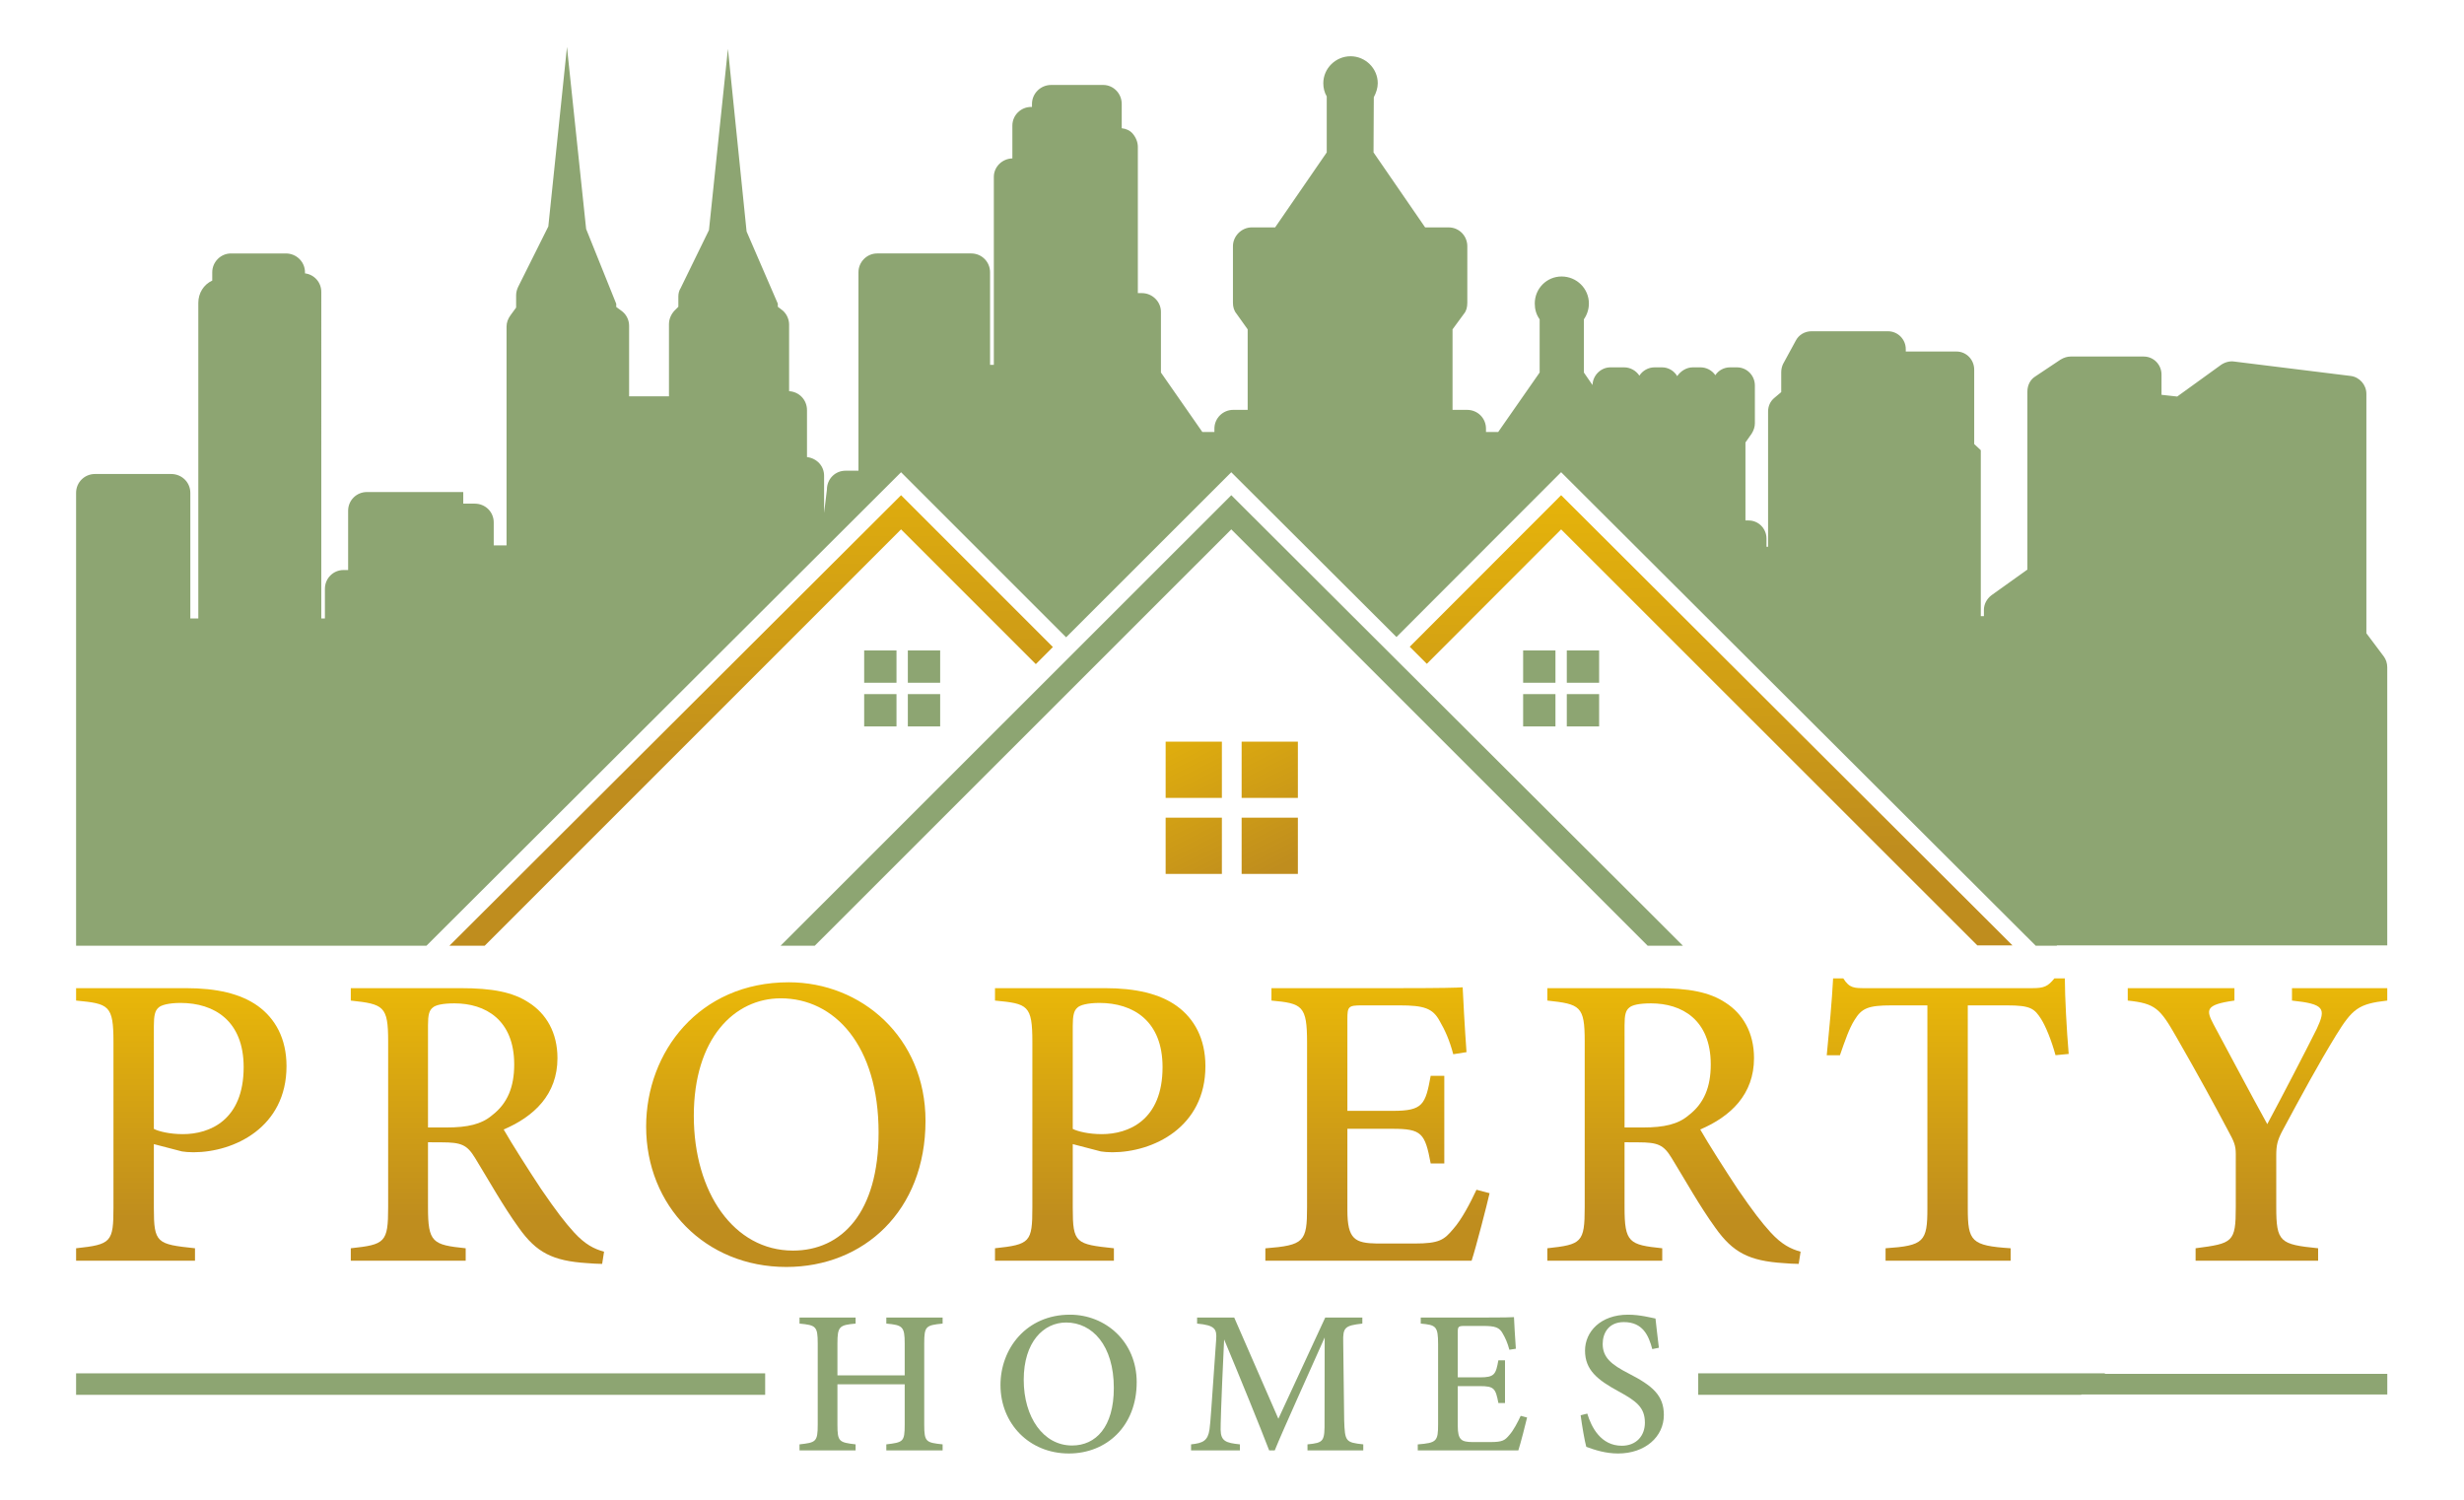 <?xml version="1.0" encoding="UTF-8" standalone="no"?>
<svg
   xmlns:dc="http://purl.org/dc/elements/1.1/"
   xmlns:cc="http://creativecommons.org/ns#"
   xmlns:rdf="http://www.w3.org/1999/02/22-rdf-syntax-ns#"
   xmlns:svg="http://www.w3.org/2000/svg"
   xmlns="http://www.w3.org/2000/svg"
   viewBox="0 0 1333.333 811.72"
   height="811.72"
   width="1333.333"
   xml:space="preserve"
   id="svg2"
   version="1.1"><defs
     id="defs6"><clipPath
       id="clipPath32"
       clipPathUnits="userSpaceOnUse"><path
         id="path30"
         d="m 3662.29,3935.86 542.57,-542.53 69.28,69.31 -616.32,616.39 -1833.44,-1828.96 h 143.17 l 1690.27,1690.3 z" /></clipPath><linearGradient
       id="linearGradient38"
       spreadMethod="pad"
       gradientTransform="matrix(0,-1625.93,-1625.93,0,3049.27,4535.32)"
       gradientUnits="userSpaceOnUse"
       y2="0"
       x2="1"
       y1="0"
       x1="0"><stop
         id="stop34"
         offset="0"
         style="stop-opacity:1;stop-color:#eab808" /><stop
         id="stop36"
         offset="1"
         style="stop-opacity:1;stop-color:#bf8d1e" /></linearGradient><clipPath
       id="clipPath48"
       clipPathUnits="userSpaceOnUse"><path
         id="path46"
         d="m 624.57,1506.41 c 20.442,-10.22 64.231,-21.21 118.106,-21.21 107.644,0 246.445,55.72 246.445,272.02 0,187.85 -119.16,260.61 -256.301,260.61 -46.922,0 -79.922,-8.53 -90.144,-19.83 -13.301,-11.61 -18.106,-31.4 -18.106,-73.71 z m 131.477,571.43 c 123.277,0 221.187,-22.44 291.023,-72.57 69.71,-50.59 116.02,-130.92 116.02,-244.16 0,-248.2 -212.211,-349.25 -377.555,-349.53 -18.406,0 -36.394,1.7 -46.863,3.39 l -114.102,29.71 v -259.4 c 0,-142.96 11.946,-146.99 167,-163.41 V 971.469 H 308.914 v 50.401 c 142.988,15.33 151.672,24.64 151.672,166.2 v 671.13 c 0,149.98 -18.418,155.52 -151.672,168.21 v 50.43 z" /></clipPath><linearGradient
       id="linearGradient54"
       spreadMethod="pad"
       gradientTransform="matrix(0,-949.339,-949.339,0,735.997,2093.93)"
       gradientUnits="userSpaceOnUse"
       y2="0"
       x2="1"
       y1="0"
       x1="0"><stop
         id="stop50"
         offset="0"
         style="stop-opacity:1;stop-color:#eab808" /><stop
         id="stop52"
         offset="1"
         style="stop-opacity:1;stop-color:#bf8d1e" /></linearGradient><clipPath
       id="clipPath64"
       clipPathUnits="userSpaceOnUse"><path
         id="path62"
         d="m 1812.69,1512.26 c 85.72,0 141.94,13.3 183.56,48.44 64.54,49.04 91.14,116.53 91.14,207.52 0,181.81 -117.8,247.89 -242.44,247.89 -48.71,0 -76.41,-6.81 -88.06,-17 -14.65,-11.63 -19.46,-29.25 -19.46,-71.68 v -415.17 z m 631.74,-553.787 c -20.02,0 -39.04,1.386 -60.84,3.086 -140.77,8.843 -206.54,43.621 -277.17,143.021 -63.92,88.02 -123.03,194.64 -178.09,284.21 -32.51,52.93 -54.93,63.16 -135.97,63.16 l -54.93,0.3 v -263.87 c 0,-143.44 18.42,-152.55 153.03,-166.51 v -50.401 h -466.41 v 50.401 c 139.11,15.03 151.67,23.07 151.67,166.51 v 674.24 c 0,142.83 -18.41,150.4 -151.67,164.79 v 50.43 h 444.74 c 129.19,0 213.18,-15.64 278.77,-59.11 69.52,-44.55 115.46,-120.85 115.46,-224.98 0,-147.31 -94.84,-237.06 -218.36,-289.68 29.73,-52.46 101.73,-165.89 152.77,-242.8 62.38,-90.84 95.64,-134 133.51,-175.63 44.76,-48.44 80.24,-66.23 121.19,-77.69 z" /></clipPath><linearGradient
       id="linearGradient70"
       spreadMethod="pad"
       gradientTransform="matrix(0,-949.339,-949.339,0,1938.09,2093.93)"
       gradientUnits="userSpaceOnUse"
       y2="0"
       x2="1"
       y1="0"
       x1="0"><stop
         id="stop66"
         offset="0"
         style="stop-opacity:1;stop-color:#eab808" /><stop
         id="stop68"
         offset="1"
         style="stop-opacity:1;stop-color:#bf8d1e" /></linearGradient><clipPath
       id="clipPath80"
       clipPathUnits="userSpaceOnUse"><path
         id="path78"
         d="m 3169.4,2036.55 c -187.56,0 -352.91,-161.83 -352.91,-477.09 0,-311.38 162.88,-547.01 402.43,-547.01 197.97,0 347.67,153.8 347.67,479.24 0,353.77 -178.83,544.86 -397.19,544.86 z m 32.52,65.13 c 295.34,0 555.14,-224.22 555.14,-562.32 0,-365.35 -250.32,-593.419 -565.06,-593.419 -329.26,0 -569.05,248.509 -569.05,570.009 0,302.24 214.61,585.73 578.97,585.73 z" /></clipPath><linearGradient
       id="linearGradient86"
       spreadMethod="pad"
       gradientTransform="matrix(0,-949.339,-949.339,0,3190,2093.93)"
       gradientUnits="userSpaceOnUse"
       y2="0"
       x2="1"
       y1="0"
       x1="0"><stop
         id="stop82"
         offset="0"
         style="stop-opacity:1;stop-color:#eab808" /><stop
         id="stop84"
         offset="1"
         style="stop-opacity:1;stop-color:#bf8d1e" /></linearGradient><clipPath
       id="clipPath96"
       clipPathUnits="userSpaceOnUse"><path
         id="path94"
         d="m 4354.81,1506.41 c 20.44,-10.22 64.23,-21.21 118.11,-21.21 107.65,0 246.44,55.72 246.44,272.02 0,187.85 -119.16,260.61 -256.29,260.61 -46.93,0 -79.93,-8.53 -90.15,-19.83 -13.3,-11.61 -18.11,-31.4 -18.11,-73.71 z m 131.48,571.43 c 123.28,0 221.19,-22.44 291.02,-72.57 69.71,-50.59 116.02,-130.92 116.02,-244.16 0,-248.2 -212.21,-349.25 -377.55,-349.53 -18.41,0 -36.4,1.7 -46.86,3.39 l -114.11,29.71 v -259.4 c 0,-142.96 11.95,-146.99 167.01,-163.41 v -50.401 h -482.66 v 50.401 c 142.99,15.33 151.67,24.64 151.67,166.2 v 671.13 c 0,149.98 -18.42,155.52 -151.67,168.21 v 50.43 z" /></clipPath><linearGradient
       id="linearGradient102"
       spreadMethod="pad"
       gradientTransform="matrix(0,-949.339,-949.339,0,4466.24,2093.93)"
       gradientUnits="userSpaceOnUse"
       y2="0"
       x2="1"
       y1="0"
       x1="0"><stop
         id="stop98"
         offset="0"
         style="stop-opacity:1;stop-color:#eab808" /><stop
         id="stop100"
         offset="1"
         style="stop-opacity:1;stop-color:#bf8d1e" /></linearGradient><clipPath
       id="clipPath112"
       clipPathUnits="userSpaceOnUse"><path
         id="path110"
         d="m 6046.89,1245.46 c -9.91,-44.55 -56.16,-223.52 -72.91,-273.991 h -837.29 v 50.101 c 157.65,12.53 169.28,26.63 169.28,166.81 v 668.35 c 0,150.26 -19.03,159.07 -144.58,170.68 v 50.43 h 526.69 c 163.37,0 228.51,1.7 249.58,3.39 1.66,-40.4 8.8,-170.21 15.57,-263.17 l -53.82,-8.52 c -15.27,57.88 -34.48,99.75 -54.99,134.58 -27.9,52.18 -63.98,63.8 -163.31,63.8 h -152.53 c -54.93,0 -58.93,-4.81 -58.93,-55.7 v -372.5 h 184.99 c 121.8,0 131.83,25.56 153.2,142.22 h 55.25 v -355.87 h -55.25 c -23.03,123.19 -36.7,140.8 -154.93,140.8 h -183.26 v -330.43 c 0,-118.85 31.35,-133.66 120.14,-135.35 h 151.55 c 102.28,0 120.82,14.72 158.26,59.27 34.18,38.18 69.65,106.74 94.09,159.03 z" /></clipPath><linearGradient
       id="linearGradient118"
       spreadMethod="pad"
       gradientTransform="matrix(0,-949.339,-949.339,0,5591.79,2093.93)"
       gradientUnits="userSpaceOnUse"
       y2="0"
       x2="1"
       y1="0"
       x1="0"><stop
         id="stop114"
         offset="0"
         style="stop-opacity:1;stop-color:#eab808" /><stop
         id="stop116"
         offset="1"
         style="stop-opacity:1;stop-color:#bf8d1e" /></linearGradient><clipPath
       id="clipPath128"
       clipPathUnits="userSpaceOnUse"><path
         id="path126"
         d="m 6670.02,1512.26 c 85.72,0 141.94,13.3 183.57,48.44 64.54,49.04 91.14,116.53 91.14,207.52 0,181.81 -117.81,247.89 -242.44,247.89 -48.72,0 -76.42,-6.81 -88.06,-17 -14.66,-11.63 -19.46,-29.25 -19.46,-71.68 v -415.17 z m 631.75,-553.787 c -20.02,0 -39.05,1.386 -60.84,3.086 -140.77,8.843 -206.55,43.621 -277.17,143.021 -63.93,88.02 -123.04,194.64 -178.1,284.21 -32.51,52.93 -54.92,63.16 -135.96,63.16 l -54.93,0.3 v -263.87 c 0,-143.44 18.41,-152.55 153.02,-166.51 V 971.469 H 6281.4 v 50.401 c 139.1,15.03 151.67,23.07 151.67,166.51 v 674.24 c 0,142.83 -18.42,150.4 -151.67,164.79 v 50.43 h 444.72 c 129.19,0 213.19,-15.64 278.77,-59.11 69.52,-44.55 115.46,-120.85 115.46,-224.98 0,-147.31 -94.83,-237.06 -218.36,-289.68 29.75,-52.46 101.73,-165.89 152.78,-242.8 62.38,-90.84 95.63,-134 133.5,-175.63 44.78,-48.44 80.25,-66.23 121.19,-77.69 z" /></clipPath><linearGradient
       id="linearGradient134"
       spreadMethod="pad"
       gradientTransform="matrix(0,-949.339,-949.339,0,6795.43,2093.93)"
       gradientUnits="userSpaceOnUse"
       y2="0"
       x2="1"
       y1="0"
       x1="0"><stop
         id="stop130"
         offset="0"
         style="stop-opacity:1;stop-color:#eab808" /><stop
         id="stop132"
         offset="1"
         style="stop-opacity:1;stop-color:#bf8d1e" /></linearGradient><clipPath
       id="clipPath144"
       clipPathUnits="userSpaceOnUse"><path
         id="path142"
         d="m 8344.25,1805.69 c -15.95,58.78 -39.42,116.47 -57.82,145.88 -27.85,44.12 -44.28,56.35 -139.12,56.35 h -159.18 v -823.73 c 0,-134.6 14.22,-151.78 174.09,-162.32 v -50.401 h -507.85 v 50.401 c 155.85,10.54 169.77,26.33 169.77,162.32 v 823.73 h -145.69 c -93.98,0 -121.19,-11.15 -150.74,-60.36 -21.01,-33.74 -36.46,-78.26 -58.64,-142.18 h -53.5 c 10.52,107.52 21.05,219.35 25.86,312.21 h 41.26 c 25.55,-40.55 44.58,-39.75 92.86,-39.75 h 675.28 c 47.35,0 62.81,7.42 88.92,39.75 h 42.37 c 0.3,-78.45 7.14,-205.92 15.63,-306.79 z" /></clipPath><linearGradient
       id="linearGradient150"
       spreadMethod="pad"
       gradientTransform="matrix(0,-949.339,-949.339,0,7906.66,2093.93)"
       gradientUnits="userSpaceOnUse"
       y2="0"
       x2="1"
       y1="0"
       x1="0"><stop
         id="stop146"
         offset="0"
         style="stop-opacity:1;stop-color:#eab808" /><stop
         id="stop148"
         offset="1"
         style="stop-opacity:1;stop-color:#bf8d1e" /></linearGradient><clipPath
       id="clipPath160"
       clipPathUnits="userSpaceOnUse"><path
         id="path158"
         d="m 9690.99,2027.41 c -117.31,-13.3 -141.08,-32.95 -207.95,-140.96 -73.84,-120.88 -134.98,-234.03 -218.36,-388.91 -19.22,-36.98 -24.33,-57.42 -24.33,-98.58 v -209.65 c 0,-142.5 15.03,-151.79 169.96,-167.44 v -50.401 h -497.38 v 50.401 c 151.18,19.83 163.12,23.53 163.12,167.44 v 215.28 c 0,34.63 -6.83,50.28 -31.27,95.04 -57.77,108.79 -116.58,217.26 -210.3,380.63 -65.77,114.81 -84.3,135.54 -196.99,147.15 v 50.43 h 433.09 v -50.43 c -121.01,-16.69 -114.79,-38.83 -84.49,-97.02 68.72,-127.38 147.54,-277.51 217.81,-404.54 59.42,110.68 153.7,292.21 201.31,387.66 37.92,82.03 31.27,99.98 -101,113.9 v 50.43 h 386.78 z" /></clipPath><linearGradient
       id="linearGradient166"
       spreadMethod="pad"
       gradientTransform="matrix(0,-949.339,-949.339,0,9164.24,2093.93)"
       gradientUnits="userSpaceOnUse"
       y2="0"
       x2="1"
       y1="0"
       x1="0"><stop
         id="stop162"
         offset="0"
         style="stop-opacity:1;stop-color:#eab808" /><stop
         id="stop164"
         offset="1"
         style="stop-opacity:1;stop-color:#bf8d1e" /></linearGradient><clipPath
       id="clipPath188"
       clipPathUnits="userSpaceOnUse"><path
         id="path186"
         d="M 4960.2,3078.47 H 4731.86 V 2850.13 H 4960.2 Z" /></clipPath><linearGradient
       id="linearGradient194"
       spreadMethod="pad"
       gradientTransform="matrix(380.094,-767.642,-767.642,-380.094,4692.28,3274.8)"
       gradientUnits="userSpaceOnUse"
       y2="0"
       x2="1"
       y1="0"
       x1="0"><stop
         id="stop190"
         offset="0"
         style="stop-opacity:1;stop-color:#eab808" /><stop
         id="stop192"
         offset="1"
         style="stop-opacity:1;stop-color:#bf8d1e" /></linearGradient><clipPath
       id="clipPath204"
       clipPathUnits="userSpaceOnUse"><path
         id="path202"
         d="m 4731.86,2769.99 v -228.34 h 228.34 v 228.34 z" /></clipPath><linearGradient
       id="linearGradient210"
       spreadMethod="pad"
       gradientTransform="matrix(380.094,-767.642,-767.642,-380.094,4569.61,3214.06)"
       gradientUnits="userSpaceOnUse"
       y2="0"
       x2="1"
       y1="0"
       x1="0"><stop
         id="stop206"
         offset="0"
         style="stop-opacity:1;stop-color:#eab808" /><stop
         id="stop208"
         offset="1"
         style="stop-opacity:1;stop-color:#bf8d1e" /></linearGradient><clipPath
       id="clipPath220"
       clipPathUnits="userSpaceOnUse"><path
         id="path218"
         d="m 5040.35,2541.65 h 228.33 v 228.34 h -228.33 z" /></clipPath><linearGradient
       id="linearGradient226"
       spreadMethod="pad"
       gradientTransform="matrix(380.094,-767.642,-767.642,-380.094,4817.36,3336.73)"
       gradientUnits="userSpaceOnUse"
       y2="0"
       x2="1"
       y1="0"
       x1="0"><stop
         id="stop222"
         offset="0"
         style="stop-opacity:1;stop-color:#eab808" /><stop
         id="stop224"
         offset="1"
         style="stop-opacity:1;stop-color:#bf8d1e" /></linearGradient><clipPath
       id="clipPath236"
       clipPathUnits="userSpaceOnUse"><path
         id="path234"
         d="m 5040.35,3078.47 v -228.34 h 228.33 v 228.34 z" /></clipPath><linearGradient
       id="linearGradient242"
       spreadMethod="pad"
       gradientTransform="matrix(380.094,-767.642,-767.642,-380.094,4940.03,3397.47)"
       gradientUnits="userSpaceOnUse"
       y2="0"
       x2="1"
       y1="0"
       x1="0"><stop
         id="stop238"
         offset="0"
         style="stop-opacity:1;stop-color:#eab808" /><stop
         id="stop240"
         offset="1"
         style="stop-opacity:1;stop-color:#bf8d1e" /></linearGradient><clipPath
       id="clipPath260"
       clipPathUnits="userSpaceOnUse"><path
         id="path258"
         d="M 8169.55,2251.35 H 8026.9 l -94.25,94.25 -1590.85,1590.22 -4.46,4.46 -545.14,-545.78 -69.43,69.42 614.57,615.19 1734.14,-1729.68 z" /></clipPath><linearGradient
       id="linearGradient266"
       spreadMethod="pad"
       gradientTransform="matrix(0,-1599.54,-1599.54,0,6946.17,4241.48)"
       gradientUnits="userSpaceOnUse"
       y2="0"
       x2="1"
       y1="0"
       x1="0"><stop
         id="stop262"
         offset="0"
         style="stop-opacity:1;stop-color:#eab808" /><stop
         id="stop264"
         offset="1"
         style="stop-opacity:1;stop-color:#bf8d1e" /></linearGradient></defs><g
     transform="matrix(1.333,0,0,-1.333,0,811.72)"
     id="g10"><g
       transform="scale(0.1)"
       id="g12"><path
         id="path14"
         style="fill:#8da572;fill-opacity:1;fill-rule:nonzero;stroke:none"
         d="m 3826.49,716.039 c -68.12,-6.648 -74.63,-10.937 -74.63,-80.5 V 305.43 c 0,-69.559 7.34,-72.5 74.63,-79.66 v -24.59 h -228.53 v 24.59 c 68.29,8.289 74.63,10.101 74.63,79.66 V 469.621 H 3399.52 V 305.43 c 0,-68.871 6.78,-71.66 73.79,-79.66 V 201.18 H 3245.6 v 24.59 c 66.18,7.312 73.93,10.101 73.93,79.66 v 330.109 c 0,69.563 -7.45,74.16 -73.93,80.5 v 24.59 h 227.71 v -24.59 c -65.8,-5.82 -73.79,-11.617 -73.79,-80.5 V 505.98 h 273.07 v 129.559 c 0,68.883 -9,74.531 -74.63,80.5 v 24.59 h 228.53 v -24.59" /><path
         id="path16"
         style="fill:#8da572;fill-opacity:1;fill-rule:nonzero;stroke:none"
         d="m 4327.85,720.469 c -91.45,0 -172.07,-78.887 -172.07,-232.59 0,-151.809 79.42,-266.707 196.23,-266.707 96.52,0 169.51,74.988 169.51,233.668 0,172.492 -87.18,265.629 -193.67,265.629 z m 15.86,31.761 c 143.99,0 270.66,-109.3 270.66,-274.148 0,-178.152 -122.04,-289.34 -275.48,-289.34 -160.55,0 -277.49,121.16 -277.49,277.918 0,147.371 104.66,285.57 282.31,285.57" /><path
         id="path18"
         style="fill:#8da572;fill-opacity:1;fill-rule:nonzero;stroke:none"
         d="m 5307.69,201.18 v 24.59 c 67.17,6.632 69.96,11.761 69.27,98.031 l 0.53,335.898 C 5310.94,509.48 5209.32,286.469 5174.73,201.18 h -22.62 c -32.85,86.289 -120.35,301.211 -182.82,450.531 -13.52,-285.09 -14.2,-348.109 -14.2,-366.422 0.83,-46.187 20.83,-53.719 78.31,-59.519 v -24.59 h -198.33 v 24.59 c 47.99,4.82 68.21,14.64 74.84,60.351 4.68,34.418 5.97,67.418 27.09,365.121 3.18,42.547 -4.68,58.149 -77.42,64.797 v 24.59 h 150.68 l 179.23,-410.918 190.27,410.918 h 150.61 v -24.59 c -70.48,-8.008 -79.32,-15.32 -77.65,-74.898 l 3.91,-317.34 c 2.87,-86.27 5.53,-90.262 77.5,-98.031 v -24.59 h -226.44" /><path
         id="path20"
         style="fill:#8da572;fill-opacity:1;fill-rule:nonzero;stroke:none"
         d="m 6199.16,334.781 c -4.82,-21.742 -27.39,-108.992 -35.55,-133.601 h -408.26 v 24.441 c 76.9,6.09 82.54,12.969 82.54,81.328 V 632.82 c 0,73.262 -9.26,77.571 -70.46,83.219 v 24.59 h 256.79 c 79.65,0 111.41,0.82 121.68,1.652 0.83,-19.711 4.29,-82.98 7.63,-128.32 l -26.25,-4.152 c -7.48,28.211 -16.82,48.64 -26.85,65.621 -13.57,25.429 -31.16,31.09 -79.62,31.09 h -74.35 c -26.77,0 -28.75,-2.34 -28.75,-27.149 V 497.77 h 90.19 c 59.41,0 64.3,12.421 74.7,69.32 h 26.92 V 393.582 h -26.92 c -11.23,60.059 -17.86,68.66 -75.53,68.66 h -89.36 V 301.109 c 0,-57.937 15.29,-65.16 58.57,-65.988 h 73.89 c 49.89,0 58.93,7.168 77.18,28.899 16.66,18.621 33.94,52.039 45.86,77.55 l 25.95,-6.789" /><path
         id="path22"
         style="fill:#8da572;fill-opacity:1;fill-rule:nonzero;stroke:none"
         d="m 6707.33,612.531 c -14.55,54.489 -37.79,109.621 -115.5,109.621 -61.74,0 -85.79,-44.922 -85.79,-88.672 0,-55.179 35.46,-83.917 105.08,-119.738 97.65,-50.121 143.2,-89.203 143.2,-168.633 0,-89.078 -76.57,-156.367 -185.73,-156.367 -50.38,0 -94.28,14.098 -129.21,27.09 -6.33,22.481 -17.05,84.277 -22.85,128.059 l 26.93,6.8 c 16.59,-55.011 54.9,-130.5 140.31,-130.5 58.11,0 93.58,39.711 93.58,93.5 0,61.051 -33.28,87.239 -105.71,126.618 -86.98,47.16 -137.3,87.293 -137.3,166.113 0,76.25 62.61,145.808 174.85,145.808 48.42,0 93.61,-12.429 111.18,-15.621 3.33,-30.019 7.09,-65.007 13.74,-118.66 l -26.78,-5.418" /><path
         id="path24"
         style="fill:#8da572;fill-opacity:1;fill-rule:nonzero;stroke:none"
         d="M 9690.93,3381.13 V 2251.3 H 8350.25 l -1.12,-1.13 h -85.24 L 6337.28,4172.44 5668.92,3503.34 4998.3,4172.26 4327.87,3502.2 3657.82,4172.26 1731.21,2250.17 H 308.887 v 1838.54 c 0,42.62 34.328,76.38 76.379,76.38 h 309.656 c 43.191,0 77.707,-33.76 77.707,-76.38 v -510.13 h 32.43 v 1281.26 c 0,39.61 21.687,74.5 56.582,90.53 v 33.75 c 0,42.06 34.511,76.38 75.808,76.38 h 222.911 c 43.37,0 77.7,-34.32 77.7,-76.38 v -4.52 c 37.53,-4.53 66.19,-36.21 66.19,-75.06 V 3578.58 h 14.71 v 120.32 c 0,42.06 33.2,76.38 75.82,76.38 h 18.47 v 240.82 c 0,42.06 33.76,75.81 76.38,75.81 h 390.95 v -47.14 h 46.58 c 43.37,0 77.13,-33.76 77.13,-76.38 v -93.16 h 52.05 v 888.43 c 0,16.6 5.85,31.88 16.03,45.83 l 22.82,31.31 v 50.35 c 0,12.63 3.96,24.7 8.3,33.76 l 122.39,245.16 75.81,729.08 3.02,-30.55 74.67,-708.71 122.21,-303.82 v -12.82 l 19.81,-14.52 c 20.36,-14.14 32.43,-36.97 32.43,-61.86 v -286.46 h 161.81 v 292.87 c 0,20.37 8.3,39.42 21.5,54.13 l 16.6,16.59 v 42.06 c 0,12.07 3.2,24.7 9.61,34.32 l 114.67,234.98 76.94,735.68 3.2,-30.74 72.61,-710.6 126.73,-293.06 V 4844 l 13.39,-10.18 c 19.8,-13.39 32.44,-37.53 32.44,-61.86 v -270.62 c 41.48,-2.45 72.61,-35.64 72.61,-77.13 v -190.29 c 40.16,-5.09 69.39,-36.4 69.39,-75.81 v -151.06 l 11.51,95.05 c 0,42.62 33.19,76.38 75.82,76.38 h 52.22 v 805.64 c 0,42.06 34.33,76.38 75.82,76.38 h 382.07 c 42.63,0 76.39,-34.32 76.39,-76.38 v -375.85 h 15.27 v 763.02 c 0,40.74 33.76,73.93 75.25,75.07 v 133.13 c 0,42.06 34.31,75.82 76.37,75.82 h 3.22 v 12.07 c 0,42.62 35.08,77.13 77.69,77.13 h 211.41 c 41.48,0 75.24,-34.51 75.24,-77.13 v -98.63 c 17.73,-1.89 33.01,-8.87 43.94,-21.13 13.2,-15.27 21.5,-34.89 21.5,-54.12 v -594.05 h 16.59 c 42.06,0 77.14,-34.51 77.14,-75.82 v -246.48 l 168.03,-241.39 h 49.03 v 13.39 c 0,42.62 34.52,76.38 76.58,76.38 h 58.45 v 326.82 l -45.26,63.55 c -10.18,12.07 -14.52,27.35 -14.52,44.7 v 229.13 c 0,41.49 35.08,76.57 76.38,76.57 h 94.86 l 209.52,304.38 v 227.25 c -9.43,16.03 -13.96,34.51 -13.96,53.55 0,60.54 50.36,109.57 110.71,109.57 59.97,0 110.32,-49.03 110.32,-109.57 0,-19.04 -6.41,-38.84 -16.03,-56.76 l -1.13,-224.04 209.52,-304.38 h 95.42 c 42.62,0 75.81,-34.51 75.81,-76.57 V 4860.6 c 0,-17.92 -3.77,-33.19 -13.38,-44.7 l -46.59,-63.55 v -326.82 h 58.66 c 43.37,0 77.12,-33.76 77.12,-76.38 v -13.39 h 49.6 l 168.23,241.39 v 215.94 c -14.14,19.61 -19.81,41.3 -19.81,64.3 0,60.54 48.47,109.57 108.82,109.57 61.29,0 110.89,-49.03 110.89,-109.57 0,-23.57 -7.54,-45.82 -20.36,-64.3 v -215.94 l 35.07,-50.92 c 1.13,39.42 33.76,71.86 72.6,71.86 h 56.02 c 24.14,0 47.7,-12.64 61.66,-33.76 12.83,20.37 36.4,33.76 61.3,33.76 h 31.11 c 24.89,0 48.47,-13.96 61.1,-35.65 14.71,21.69 38.85,35.65 63.18,35.65 h 31.68 c 23.57,0 46.58,-12.07 59.97,-31.88 12.64,19.81 35.64,31.88 59.22,31.88 h 28.67 c 40.17,0 72.61,-33.01 72.61,-73.74 V 4371.4 c 0,-14.71 -4.53,-28.66 -12.84,-42.05 l -25.45,-36.21 V 3976.5 h 12.82 c 40.17,0 72.62,-33 72.62,-73.74 v -33.19 h 6.4 v 548.41 c 0,22.82 8.86,42.63 26.03,56.58 l 27.34,23.01 v 80.15 c 0,13.39 3.2,25.45 7.74,34.51 l 50.91,93.54 c 12.07,24.14 36.97,38.85 64.31,38.85 h 310.22 c 39.98,0 72.43,-32.44 72.43,-72.61 v -9.62 h 205.74 c 40.17,0 72.05,-33 72.05,-73.74 v -301.92 l 26.78,-24.9 v -673.82 h 12.62 v 25.65 c 0,22.81 11.52,44.5 30.56,59.22 l 145.97,104.28 v 722.86 c 0,24.89 11.31,47.9 31.11,60.54 l 103.15,68.83 c 13.39,8.3 28.11,12.64 40.75,12.64 h 297.4 c 40.17,0 72.04,-33.01 72.04,-73.18 v -82.22 l 63.74,-6.98 178.97,129.37 c 16.41,10.75 35.64,15.28 52.81,12.64 l 472.6,-58.47 c 35.64,-4.52 63.55,-35.83 63.55,-72.6 v -971.98 l 70.16,-93.54 c 9.42,-12.07 14.52,-28.66 14.52,-43.94" /><g
         id="g26"><g
           clip-path="url(#clipPath32)"
           id="g28"><path
             id="path40"
             style="fill:url(#linearGradient38);fill-opacity:1;fill-rule:nonzero;stroke:none"
             d="m 3662.29,3935.86 542.57,-542.53 69.28,69.31 -616.32,616.39 -1833.44,-1828.96 h 143.17 l 1690.27,1690.3 4.47,-4.51" /></g></g><g
         id="g42"><g
           clip-path="url(#clipPath48)"
           id="g44"><path
             id="path56"
             style="fill:url(#linearGradient54);fill-opacity:1;fill-rule:nonzero;stroke:none"
             d="m 624.57,1506.41 c 20.442,-10.22 64.231,-21.21 118.106,-21.21 107.644,0 246.445,55.72 246.445,272.02 0,187.85 -119.16,260.61 -256.301,260.61 -46.922,0 -79.922,-8.53 -90.144,-19.83 -13.301,-11.61 -18.106,-31.4 -18.106,-73.71 z m 131.477,571.43 c 123.277,0 221.187,-22.44 291.023,-72.57 69.71,-50.59 116.02,-130.92 116.02,-244.16 0,-248.2 -212.211,-349.25 -377.555,-349.53 -18.406,0 -36.394,1.7 -46.863,3.39 l -114.102,29.71 v -259.4 c 0,-142.96 11.946,-146.99 167,-163.41 V 971.469 H 308.914 v 50.401 c 142.988,15.33 151.672,24.64 151.672,166.2 v 671.13 c 0,149.98 -18.418,155.52 -151.672,168.21 v 50.43 h 447.133" /></g></g><g
         id="g58"><g
           clip-path="url(#clipPath64)"
           id="g60"><path
             id="path72"
             style="fill:url(#linearGradient70);fill-opacity:1;fill-rule:nonzero;stroke:none"
             d="m 1812.69,1512.26 c 85.72,0 141.94,13.3 183.56,48.44 64.54,49.04 91.14,116.53 91.14,207.52 0,181.81 -117.8,247.89 -242.44,247.89 -48.71,0 -76.41,-6.81 -88.06,-17 -14.65,-11.63 -19.46,-29.25 -19.46,-71.68 v -415.17 z m 631.74,-553.787 c -20.02,0 -39.04,1.386 -60.84,3.086 -140.77,8.843 -206.54,43.621 -277.17,143.021 -63.92,88.02 -123.03,194.64 -178.09,284.21 -32.51,52.93 -54.93,63.16 -135.97,63.16 l -54.93,0.3 v -263.87 c 0,-143.44 18.42,-152.55 153.03,-166.51 v -50.401 h -466.41 v 50.401 c 139.11,15.03 151.67,23.07 151.67,166.51 v 674.24 c 0,142.83 -18.41,150.4 -151.67,164.79 v 50.43 h 444.74 c 129.19,0 213.18,-15.64 278.77,-59.11 69.52,-44.55 115.46,-120.85 115.46,-224.98 0,-147.31 -94.84,-237.06 -218.36,-289.68 29.73,-52.46 101.73,-165.89 152.77,-242.8 62.38,-90.84 95.64,-134 133.51,-175.63 44.76,-48.44 80.24,-66.23 121.19,-77.69 l -7.7,-49.477" /></g></g><g
         id="g74"><g
           clip-path="url(#clipPath80)"
           id="g76"><path
             id="path88"
             style="fill:url(#linearGradient86);fill-opacity:1;fill-rule:nonzero;stroke:none"
             d="m 3169.4,2036.55 c -187.56,0 -352.91,-161.83 -352.91,-477.09 0,-311.38 162.88,-547.01 402.43,-547.01 197.97,0 347.67,153.8 347.67,479.24 0,353.77 -178.83,544.86 -397.19,544.86 z m 32.52,65.13 c 295.34,0 555.14,-224.22 555.14,-562.32 0,-365.35 -250.32,-593.419 -565.06,-593.419 -329.26,0 -569.05,248.509 -569.05,570.009 0,302.24 214.61,585.73 578.97,585.73" /></g></g><g
         id="g90"><g
           clip-path="url(#clipPath96)"
           id="g92"><path
             id="path104"
             style="fill:url(#linearGradient102);fill-opacity:1;fill-rule:nonzero;stroke:none"
             d="m 4354.81,1506.41 c 20.44,-10.22 64.23,-21.21 118.11,-21.21 107.65,0 246.44,55.72 246.44,272.02 0,187.85 -119.16,260.61 -256.29,260.61 -46.93,0 -79.93,-8.53 -90.15,-19.83 -13.3,-11.61 -18.11,-31.4 -18.11,-73.71 z m 131.48,571.43 c 123.28,0 221.19,-22.44 291.02,-72.57 69.71,-50.59 116.02,-130.92 116.02,-244.16 0,-248.2 -212.21,-349.25 -377.55,-349.53 -18.41,0 -36.4,1.7 -46.86,3.39 l -114.11,29.71 v -259.4 c 0,-142.96 11.95,-146.99 167.01,-163.41 v -50.401 h -482.66 v 50.401 c 142.99,15.33 151.67,24.64 151.67,166.2 v 671.13 c 0,149.98 -18.42,155.52 -151.67,168.21 v 50.43 h 447.13" /></g></g><g
         id="g106"><g
           clip-path="url(#clipPath112)"
           id="g108"><path
             id="path120"
             style="fill:url(#linearGradient118);fill-opacity:1;fill-rule:nonzero;stroke:none"
             d="m 6046.89,1245.46 c -9.91,-44.55 -56.16,-223.52 -72.91,-273.991 h -837.29 v 50.101 c 157.65,12.53 169.28,26.63 169.28,166.81 v 668.35 c 0,150.26 -19.03,159.07 -144.58,170.68 v 50.43 h 526.69 c 163.37,0 228.51,1.7 249.58,3.39 1.66,-40.4 8.8,-170.21 15.57,-263.17 l -53.82,-8.52 c -15.27,57.88 -34.48,99.75 -54.99,134.58 -27.9,52.18 -63.98,63.8 -163.31,63.8 h -152.53 c -54.93,0 -58.93,-4.81 -58.93,-55.7 v -372.5 h 184.99 c 121.8,0 131.83,25.56 153.2,142.22 h 55.25 v -355.87 h -55.25 c -23.03,123.19 -36.7,140.8 -154.93,140.8 h -183.26 v -330.43 c 0,-118.85 31.35,-133.66 120.14,-135.35 h 151.55 c 102.28,0 120.82,14.72 158.26,59.27 34.18,38.18 69.65,106.74 94.09,159.03 l 53.2,-13.93" /></g></g><g
         id="g122"><g
           clip-path="url(#clipPath128)"
           id="g124"><path
             id="path136"
             style="fill:url(#linearGradient134);fill-opacity:1;fill-rule:nonzero;stroke:none"
             d="m 6670.02,1512.26 c 85.72,0 141.94,13.3 183.57,48.44 64.54,49.04 91.14,116.53 91.14,207.52 0,181.81 -117.81,247.89 -242.44,247.89 -48.72,0 -76.42,-6.81 -88.06,-17 -14.66,-11.63 -19.46,-29.25 -19.46,-71.68 v -415.17 z m 631.75,-553.787 c -20.02,0 -39.05,1.386 -60.84,3.086 -140.77,8.843 -206.55,43.621 -277.17,143.021 -63.93,88.02 -123.04,194.64 -178.1,284.21 -32.51,52.93 -54.92,63.16 -135.96,63.16 l -54.93,0.3 v -263.87 c 0,-143.44 18.41,-152.55 153.02,-166.51 V 971.469 H 6281.4 v 50.401 c 139.1,15.03 151.67,23.07 151.67,166.51 v 674.24 c 0,142.83 -18.42,150.4 -151.67,164.79 v 50.43 h 444.72 c 129.19,0 213.19,-15.64 278.77,-59.11 69.52,-44.55 115.46,-120.85 115.46,-224.98 0,-147.31 -94.83,-237.06 -218.36,-289.68 29.75,-52.46 101.73,-165.89 152.78,-242.8 62.38,-90.84 95.63,-134 133.5,-175.63 44.78,-48.44 80.25,-66.23 121.19,-77.69 l -7.69,-49.477" /></g></g><g
         id="g138"><g
           clip-path="url(#clipPath144)"
           id="g140"><path
             id="path152"
             style="fill:url(#linearGradient150);fill-opacity:1;fill-rule:nonzero;stroke:none"
             d="m 8344.25,1805.69 c -15.95,58.78 -39.42,116.47 -57.82,145.88 -27.85,44.12 -44.28,56.35 -139.12,56.35 h -159.18 v -823.73 c 0,-134.6 14.22,-151.78 174.09,-162.32 v -50.401 h -507.85 v 50.401 c 155.85,10.54 169.77,26.33 169.77,162.32 v 823.73 h -145.69 c -93.98,0 -121.19,-11.15 -150.74,-60.36 -21.01,-33.74 -36.46,-78.26 -58.64,-142.18 h -53.5 c 10.52,107.52 21.05,219.35 25.86,312.21 h 41.26 c 25.55,-40.55 44.58,-39.75 92.86,-39.75 h 675.28 c 47.35,0 62.81,7.42 88.92,39.75 h 42.37 c 0.3,-78.45 7.14,-205.92 15.63,-306.79 l -53.5,-5.11" /></g></g><g
         id="g154"><g
           clip-path="url(#clipPath160)"
           id="g156"><path
             id="path168"
             style="fill:url(#linearGradient166);fill-opacity:1;fill-rule:nonzero;stroke:none"
             d="m 9690.99,2027.41 c -117.31,-13.3 -141.08,-32.95 -207.95,-140.96 -73.84,-120.88 -134.98,-234.03 -218.36,-388.91 -19.22,-36.98 -24.33,-57.42 -24.33,-98.58 v -209.65 c 0,-142.5 15.03,-151.79 169.96,-167.44 v -50.401 h -497.38 v 50.401 c 151.18,19.83 163.12,23.53 163.12,167.44 v 215.28 c 0,34.63 -6.83,50.28 -31.27,95.04 -57.77,108.79 -116.58,217.26 -210.3,380.63 -65.77,114.81 -84.3,135.54 -196.99,147.15 v 50.43 h 433.09 v -50.43 c -121.01,-16.69 -114.79,-38.83 -84.49,-97.02 68.72,-127.38 147.54,-277.51 217.81,-404.54 59.42,110.68 153.7,292.21 201.31,387.66 37.92,82.03 31.27,99.98 -101,113.9 v 50.43 h 386.78 v -50.43" /></g></g><path
         id="path170"
         style="fill:#8da572;fill-opacity:1;fill-rule:nonzero;stroke:none"
         d="M 308.887,514.09 H 3106.16 V 426.871 H 308.887 v 87.219" /><path
         id="path172"
         style="fill:#8da572;fill-opacity:1;fill-rule:nonzero;stroke:none"
         d="m 9691.11,512.152 v -83.82 h -1241.4 l -1.46,-1.461 H 6893.84 v 87.219 h 1651.81 l -1.94,-1.938 h 1147.4" /><path
         id="path174"
         style="fill:#8da572;fill-opacity:1;fill-rule:nonzero;stroke:none"
         d="m 3639.27,3448.84 h -131.21 v -131.21 h 131.21 v 131.21" /><path
         id="path176"
         style="fill:#8da572;fill-opacity:1;fill-rule:nonzero;stroke:none"
         d="m 3508.06,3271.57 v -131.21 h 131.21 v 131.21 h -131.21" /><path
         id="path178"
         style="fill:#8da572;fill-opacity:1;fill-rule:nonzero;stroke:none"
         d="m 3685.32,3140.36 h 131.22 v 131.21 h -131.22 v -131.21" /><path
         id="path180"
         style="fill:#8da572;fill-opacity:1;fill-rule:nonzero;stroke:none"
         d="m 3685.32,3448.84 v -131.21 h 131.22 v 131.21 h -131.22" /><g
         id="g182"><g
           clip-path="url(#clipPath188)"
           id="g184"><path
             id="path196"
             style="fill:url(#linearGradient194);fill-opacity:1;fill-rule:nonzero;stroke:none"
             d="m 4960.2,3078.47 h -228.34 v -228.34 h 228.34 v 228.34" /></g></g><g
         id="g198"><g
           clip-path="url(#clipPath204)"
           id="g200"><path
             id="path212"
             style="fill:url(#linearGradient210);fill-opacity:1;fill-rule:nonzero;stroke:none"
             d="m 4731.86,2769.99 v -228.34 h 228.34 v 228.34 h -228.34" /></g></g><g
         id="g214"><g
           clip-path="url(#clipPath220)"
           id="g216"><path
             id="path228"
             style="fill:url(#linearGradient226);fill-opacity:1;fill-rule:nonzero;stroke:none"
             d="m 5040.35,2541.65 h 228.33 v 228.34 h -228.33 v -228.34" /></g></g><g
         id="g230"><g
           clip-path="url(#clipPath236)"
           id="g232"><path
             id="path244"
             style="fill:url(#linearGradient242);fill-opacity:1;fill-rule:nonzero;stroke:none"
             d="m 5040.35,3078.47 v -228.34 h 228.33 v 228.34 h -228.33" /></g></g><path
         id="path246"
         style="fill:#8da572;fill-opacity:1;fill-rule:nonzero;stroke:none"
         d="M 6314.31,3448.84 H 6183.1 v -131.21 h 131.21 v 131.21" /><path
         id="path248"
         style="fill:#8da572;fill-opacity:1;fill-rule:nonzero;stroke:none"
         d="m 6183.1,3271.57 v -131.21 h 131.21 v 131.21 H 6183.1" /><path
         id="path250"
         style="fill:#8da572;fill-opacity:1;fill-rule:nonzero;stroke:none"
         d="m 6360.37,3140.36 h 131.21 v 131.21 h -131.21 v -131.21" /><path
         id="path252"
         style="fill:#8da572;fill-opacity:1;fill-rule:nonzero;stroke:none"
         d="m 6360.37,3448.84 v -131.21 h 131.21 v 131.21 h -131.21" /><g
         id="g254"><g
           clip-path="url(#clipPath260)"
           id="g256"><path
             id="path268"
             style="fill:url(#linearGradient266);fill-opacity:1;fill-rule:nonzero;stroke:none"
             d="M 8169.55,2251.35 H 8026.9 l -94.25,94.25 -1590.85,1590.22 -4.46,4.46 -545.14,-545.78 -69.43,69.42 614.57,615.19 1734.14,-1729.68 98.07,-98.08" /></g></g><path
         id="path270"
         style="fill:#8da572;fill-opacity:1;fill-rule:nonzero;stroke:none"
         d="M 5002.85,3935.86 6688.64,2250.07 h 143.11 l -99.26,99.29 L 4998.38,4079.03 3168.74,2250.07 h 138.75 l 1690.89,1690.3 4.47,-4.51" /></g></g></svg>